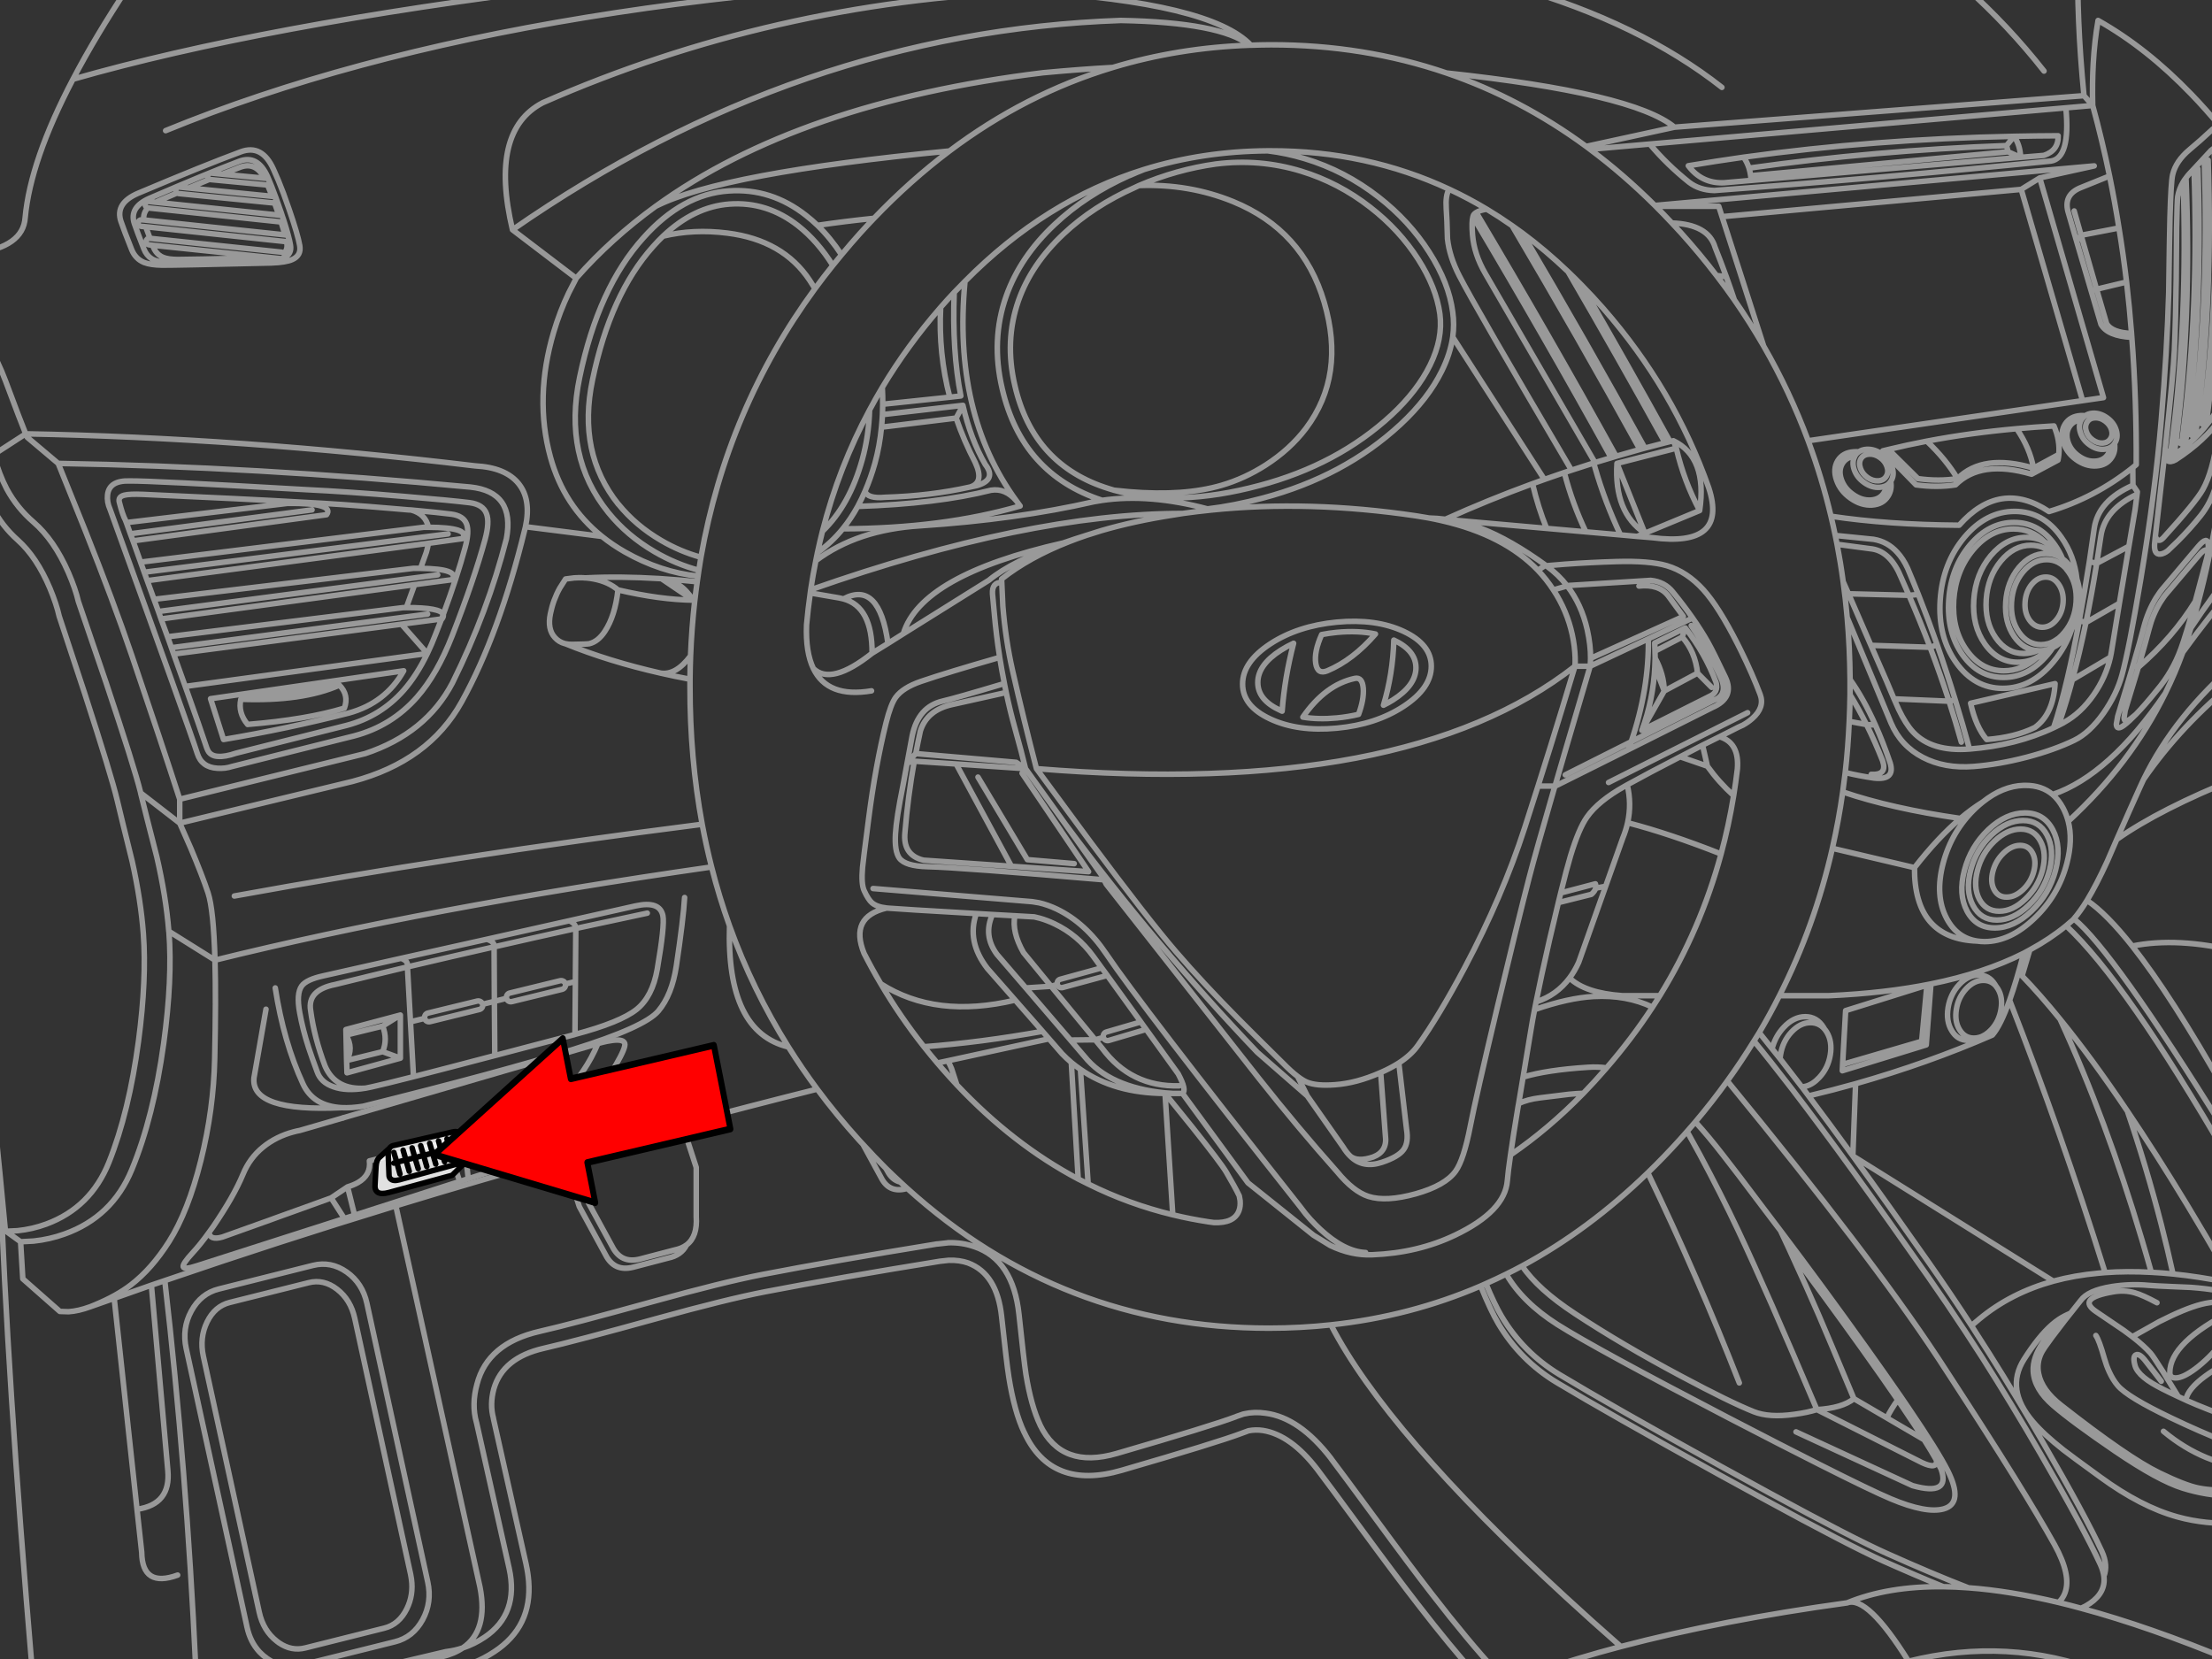 <svg xmlns="http://www.w3.org/2000/svg" xmlns:xlink="http://www.w3.org/1999/xlink" preserveAspectRatio="none" width="400" height="300" viewBox="0 0 400 300"><rect x="0" y="0" width="400" height="300" fill="#333333" stroke="none"/><defs><path fill="#fff" fill-opacity=".851" d="M84.6 209.7q-.363.335-.8.45l-11.6 3.2q-1.146.307-1.65-.25-.201-.241-.2-.6-.139-3.118-.15-3.8-.008-.651.2-1.05l-1.8 1.65q-.524.457-.6 1.55l-.2 3.2q-.233 2.325 2.5 1.6l11.45-3.15 2.85-2.8m-1.85-5.05q-.386-.081-.95.05l-10.75 2.45q-.196.077-.35.2l-.25.2-.05.1q-.208.399-.2 1.05.011.682.15 3.8-.001.359.2.6.504.557 1.65.25l11.6-3.2q.437-.115.8-.45.144-.097.2-.25h.05q.427-.501.05-1.2l-1.55-3.1q-.207-.363-.6-.5m-1.45 3.05l.6 1.95-.6-1.95-1.5.4.6 1.95-.6-1.95-1.6.4.6 2-.6-2-1.6.4.55 2.05-.55-2.05-1.6.45.6 1.95-.6-1.95-1.6.4.6 2.05-.6-2.05-1.65.4.55 2.15-.55-2.15-.55.15.55-.15-.55-1.75.55 1.75 1.65-.4-.5-1.75.5 1.75 1.6-.4-.5-1.8.5 1.8 1.6-.45-.55-1.75.55 1.75 1.6-.4-.5-1.75.5 1.75 1.6-.4-.5-1.8.5 1.8 1.5-.4-.5-1.75.5 1.75 1.6-.4-.55-1.75.55 1.75.5 1.85-.5-1.85-1.6.4z" id="d"/><path fill="#f00" d="M188.15-247.25v46h89.25v22.15l90.2-45.1-90.2-45.1v22.05h-89.25z" id="f"/><path id="a" stroke="#999" stroke-linejoin="round" stroke-linecap="round" d="M401.55 22.975q-2.596-3.15-5.275-5.925-8.06-8.376-16.875-13.35-.639 3.665-.875 7.825-.199 3.593-.1 7.55 1.709 6.246 3.05 12.75.946 4.634 1.7 9.4.786 4.82 1.375 9.775.533 4.591.9 9.3l.05.7q.866 11.187.8 23.025l-.625.525m-124.1-71.35q33.78 3.639 41.225 9.8l74.05-5.7q-.354-3.587-.6-7.075-.453-6.44-.525-12.55m-88.2 29.325l10.8-.95 75.25-6.55 4.85-.425-1.575-1.775m4.625 14.525l-5.075 2.05q-3.47 1.321-2.325 4.775l1.425 4.925.825-1.025-1.25-4.4m-9.675-9.7q-.112-2.273-1.2-3.8l-1.35 1.675.275 1.125 2.25 1h.025l4.2-.35q2.67-.89 2.575-3.55-4.009.015-7.975.1-25.232.51-48.9 3.775.627.884.975 1.975 22.814-3.205 46.575-4.075m-63.45 10.975h11.4l.6 1.875 54.1-4.925 3.35-2.075 9.85-2.175-79.45 7.15m3.075 3.175q6.608.233 7.825 4.425 1.067 2.662 2.025 5.3.762 2.093 1.45 4.175m5.3 8.35l-7.525-23.4m71.775 2.05l-6.85 1.325 2.8 9.75 5.425-1.3m-86.225-24.95q3.098 3.693 7.1 6.9 1.875 1.438 4.575 1.5 30.784-2.296 60.875-5.325 3.563-.541 2.7-9.625m-27.1 68.175l-6-6.15 1.025-.25q3.412-.826 6.925-1.5 7.871-1.498 16.25-2.25 3.333-.308 6.75-.5 1.119 2.659.875 5.15-.047.515-.15 1.025m-39.95 15.225l6.4.85q3.309.535 5.225 5.25.7 1.562 1.375 3.125l1.7-.15q-.955-2.39-1.95-4.75-.798-1.716-1.875-2.875-1.758-1.933-4.275-2.35l-6.925-.7m14.95-10.275l-5.325-5.275m12.125 6.4l.35-1.125q-2.056-3.46-5.55-6.775m-17.325 13.575q10.219 1.539 23.175 1.625 7.415-8.34 16.25-2.475 8.262-2.462 15.15-7.95m-16.825-52.375l11.525 39.725-3.775.55-49.625 7.25m58.475-19.4q-3.504-.154-4.5-1.75l-1.825-6.25-.975.3 1.775 6.05q1.203 2.131 5.575 2.35m-18.125 24.75l.35-1.1q-.648-3.613-3.05-7.125m34.275-.9q-.475.537-1.575-.65m-.35 2.675q-.475.521-1.55-.625m-.275 2.2q-.503.551-1.675-.75m-.325 2.5q-.5.565-1.675-.725m-.025.35v.1q.042 1.573 1.725.525 5.05-3.497 7.85-8.4m-9.575 7.875q-.002 2.514 1.925 1.45 5.245-3.407 8.25-7.625m-15.95 44.775l.95.375q6.311-5.447 10.3-11.925m-21.475-65.175l2.65 9.025m-12.65-18.35l11.1 38.2m28.075 29.425q-4.577 5.793-8.5 11.7-.488 1.584-1 3.075-.222.654-.45 1.3 4.566-6.33 9.95-12.625m-26.85-3.775l1.325.325 5.825-3.1m-8.975 13.45l1.2.35m-2.45 10.35l6.875-4.075m-4.425-6.275l6.05-3.475m-9.4 13.525l.9.3m-3.575 20.75q10.25-3.476 20.375-18.3 1.785-3.617 3.175-7.425m-20.725 30.575q11.292-10.396 17.55-23.15m-69.775 54.675h8.95q10.153-.447 18.45-2.125 9.64-1.945 16.775-5.55.557-.297 1.1-.6 3.631-1.959 6.575-4.375.642-.527 1.25-1.075l.15-.175q1.129-1.305 2.375-3.325 1.71-2.829 3.65-7.05.918-2.112 1.725-3.975 2.689-6.117 4.225-9.5.304-.677.625-1.35 5.625-11.587 17.05-21.375m-17.05 21.375q6.799-9.888 17.05-18.15m-36.7 8.75q-3.609 1.785-8.725 2.175-1.948-2.278-2.9-6.55l15.275-3.55q-.308 5.479-3.65 7.925zm-22.775-23.9q2.038 4.702 3.825 9.4l1.275-.45q-1.622-4.611-3.4-9.1m-12.35 15.375q2.459 3.483 4.575 8.225 1.413 3.146 2.675 6.85.968 3.191-2.925 2.75-2.632-.381-5.2-1m-.45 3.5q8.798 3.001 21.275 4.8 2.041-1.727 4.05-2.975m-24.15-14.575l3.125.575q-1.409-2.85-2.975-5.4m4.575 5.475l-1.6-.075q1.542 3.086 2.9 6.525.923 2.661-2.05 2.475m17.775-4.575q-1.22-4.489-2.575-8.875l-1.125.225q1.191 3.7 2.225 7.4m-20.4-26.825l10.925.275m-6.875 9.05l10.7.35q1.849 4.875 3.425 9.75l-9.95-.425m7.8-9.775q1.727 4.918 3.275 9.975m3.975 43.6q-11.42-.407-11.35-13.275l-14.85-3.5m-4.3 44.775q4.318-1.03 8.5-2.2 13.022-3.695 24.725-8.8 1.479-1.681 3.125-6.3 1.229-3.433 2.55-8.5m-32.8 21.25l15.175-4.675.85-11.025-.725.225-.95 10.15-14.3 4.175-.05 1.15zm15.3-15.475l-14.7 4.6-.55 9.725m44.2-29.65q3.528 2.371 8.175 8.25 8.196-1.663 19.1 1m-37.625-.3l-1.4 4.7q3.29 3.402 6.875 7.825 5.712 7.02 12.175 16.625 5.125 7.603 10.725 16.825 3.493 5.769 7.175 12.175m-17.025-58.85q7.094 8.989 16.8 26.175m-19.6-45.45q7.799-5.504 21.9-11.15m-58.475 16.25q4.217-5.417 8.3-8.9m49.25-75.8q-2.672 25.544-7.575 41.375m-60.625 82.4l-.5 13.05 36.25 22.65q3.872-1.054 8.25-1.45.557-.057 1.125-.1l-.2-.625q-7.572-24.253-17.075-48.625m41.225 53.525q-2.722-1.184-8.5-1.6-2.005-.079-3.525-.15-3.029-.126-4.125-.225-3.271-.301-6.6.225-4.32.691-5.625 2.525-.982 1.225-1.825 2.3l-1.05 1.325q-1.386 1.779-2.325 3.05-1.541 2.072-1.9 2.8-.891 1.806-.5 3.75.576 2.978 4.05 5.7 12.127 9.503 17.75 12.225 4.629 2.252 7.05 2.75 2.854.589 7.175.325m-14.625-33.825q-2.564-1.383-4.025-1.8-1.839-.531-3.875-.175-6.68 1.144-3.15 3.55 1.461 1.003 5.05 3.425.828.588 1.55 1.15l4.85-2.725q1.123-.574 2.15-1.05 4.277-2.01 6.9-2.375 3.753-.515 5.175-.5m-25.675 6.425q.595.821 1.525 4.125.373 1.314.875 2.4.659 1.471 1.55 2.525 1.795 2.11 9.7 5.875 5.138 2.463 10 4.375 1.634.631 2.025 1.1m-32.15-77.6q8.397 18.269 14.8 39.875.87 2.92 1.7 5.9 1.922.096 3.925.3-.983-4.482-2.125-8.95-2.645-10.293-6.125-20.5m19.975 55.95q-6.15-2.221-9.1-3.55l-.325-.15q-.708-.323-1.35-.625-3.243-1.512-4.7-2.4-1.771-1.084-2.55-2.125-.401-.518-.55-1.025-.487-1.71.15-2 .646-.334 1.825 1.225.746.972 1.4 1.8.737.971 1.35 1.75m-5.225-8.05q2.046 1.58 3.25 2.925.435.459 2.275 3.375 1.124 1.8 2.775 4.525m-.95-22.175q4.617.468 9.65 1.475m-21.925-1.725q3.971-.29 8.35-.05m-31.075 8.425q5.671-4.706 13.35-6.825m-58.95-36.2q25.933 31.639 37.925 49.825l.35.525q1.191 1.825 2.325 3.575 13.181 20.241 18.575 29.925 3.086 5.577 1.875 8.75-.371.985-1.15 1.7 2.003.482 4.075 1.05m-54.35-68.275q.846 1.804 1.625 3.475m27.4 39.6q1.775 4.98-5.15 3.025l-21.075-9.725m23.175 1.425l-6.75-3.95-5.95-3.475q-2.122 1.704-6.7 1.975l19.025 9.6q2.769 1.279 2.6-.45m-74.925-35.125q2.826 4.21 9.55 8.625 8.551 5.633 19.25 11.325 8.775 4.688 13.075 6.4 2.791 1.124 7.375.475 2.311-.307 4.05-.85-9.189-21.701-14.2-32.325-3.135-6.649-7-13.85l-2.275-4.125m-7.1 7.475q9.09 18.883 16.55 38m41.425 37.05q-2.329-.176-4.525-.2-10.071-.113-17.4 2.925 3.646-1.389 11.1 10.55 17.929-4.473 34.875 1.925m15.25-49.15q.387-2.034 3.525-4.325 2.565-1.892 5.525-3.075m-.55-8.775q-11.384 5.748-11.375 11.2-.007.97 1.05.975 1.322.003 3.55-1.65 2.41-1.791 4.8-4.725m2.9 19.825q-.215.471-.825 1.325-.675 1.323-4.8-.35-4.1-1.678-7.825-4.775m-35.275 28.3q7.476.549 16.3 2.65m-48.65-63.75q3.288 7.138 5.35 11.925 1.691 3.94 6.3 14.975m9.875 47.475q.563.923 1.15 1.925m30.05-11.5q12.312 3.314 27.075 9.45m-29.775-132.875q10.806 10.09 29.15 41.8m-86.5-178.8q.2.651.3 1.375l46.55-4.325m-47.825.975q-5.033.714-10 1.55 2.438 3.243 6.45 3.075l4.925-.425q-.033-.437-.1-.85m-6.175 18.05q.891.079 1.775.225m-9.375-27.05l-15.975 3.475m-2.65 58.55q1.998-.663 4.025-1.3l.225-.075q1.455-.445 2.925-.875m-84.475-52.125q-1.32.514-2.625 1.1v-.025q-7.915 3.544-13.525 8.85-6.261 5.862-8.775 12.975-2.797 7.922-.725 16.725 3.581 15.48 18.1 20.2 8.564-1.243 19.025 1.55 4.781-.56 9.975-1.95 14.747-3.904 24.925-13.325 5.028-4.672 7.475-9.675 1.54-3.118 1.975-6.125.317-2.282 0-4.5-.687-5.283-4.25-10.85-3.604-5.651-9.2-10-6.069-4.719-13.275-6.9-3.328-1.013-6.725-1.425m-54.75 23.6q-2.257 23.864 9.3 39.7.331.468.675.925-14.035 4.065-32.075 4.125-2.031 2.496-4.575 4.3m-.3 1.475q7.495-5.632 18.95-6.325 17.39-1.146 31.35-4.35.742-.14 1.5-.25m57.125-43.6q3.263 5.084 3.925 9.9.583 4.476-1.775 9.25-2.282 4.649-6.95 9-9.773 9.029-23.925 12.775-14.933 3.996-26.275.85-.452-.132-.9-.275-13.687-4.223-17.025-18.625-1.91-8.106.65-15.4 2.342-6.602 8.15-12.05 5.356-5.034 12.9-8.4l.75-.35q6.771-2.904 13.925-3.9h.025q7.855-.98 15.35 1.3 6.785 2.067 12.5 6.525 5.273 4.089 8.675 9.4zm52.55 41.35q3.532 10.808-10.225 9l-2.725-.225-3.025-.275-6.25-.55-7.1-.625-17.775-1.575m49.05 39.25q3.609 1.069 3.225 5.825m-157.925 33.35q-2.692-6.629 4.1-8.2m19.125-56.8q-.127-2.078 1.675-2.1l-.025-.6q4.998-3.932 12.125-6.725 1.563-.616 3.225-1.175-2.199.682-4.175 1.375-9.28 3.282-13.475 6.75l-15.475 9.675-2.775 1.75-2.875 1.775q-7.434 5.901-10.625 2.75 2.577 5.393 10.525 4.05m100.825-31.25q1.213.23 2.375.5 11.182 2.579 17.3 8.95m-20.1-9.525q-.969-.176-1.975-.325-19.271-2.865-36.975-1.05-2.605.263-5.175.625-.853.133-1.7.275-7.086 1.097-13 2.825-1.385.415-2.7.85m90.3-.625q-2.423-5.062-3.9-10.725-1.809.611-3.6 1.25-1.077.382-2.15.775 1.027 4.336 2.55 8.075m-.4-8.85l-16.575-25.75m-1.325 32.95q7.679-3.471 15.75-6.425m18.925 9.525l1.4-.575q-5.598-3.781-5.05-12.625l10.725-2.75-.525-1.35-.6.15-.9.225q-1.835.464-3.65.95l-.9.25q-2.165.597-4.3 1.225l-.9.275m-3.15.95l.25.9q1.741 6.048 4.575 12.1m-.625-12.925l5.05 12.625 9.9-4.1q-2.851-5.342-4.225-11.275m-.525-1.35q6.181 3.014 4.75 12.625m-24.475-6.875l1.3-.425m-57.975-76.85q-7.208-7.673-40.025-9.7-46.498 1.869-88.025 20.1-9.72 5.051-5.475 22.975 51.562-35.816 110-37.85 18.082.342 23.275 4.475m-24.725 4.025q-5.671.306-12.575.95-44.18 5.381-70.075 24.15 11.897-6.021 53.125-10m-1.6 28.275q-.417 8.338 1.65 16.25l2-.225q-1.593-8.087-1.2-18.725m-13 17.175q.086 1.549.075 3.05l12.125-1.275m-12.125 1.275q-.007.948-.05 1.875l14.55-1.675v.025q1.414 6.127 4.05 10.675 2.095 2.73-1.5 3.8-.634.141-1.275.275-7.194 1.608-15.3 1.85-3.249.297-3.675-1.1-.613 1.439-1.325 2.75 14.412-.471 24.1-2.925 2.597-.422 4.6 1.925m-9.675-17.25l-1.225 2.275q1.389 4.069 3.45 8.025 1.706 3.679-.95 4.45m42.95 3.95l.7.2m14.875 24.1q-1.616 6.184-2.075 12.275m7.15-13.85q-1.395 3.107-1.075 5.2.321 2.084 2.1 1.35 4.646-1.955 8.7-6.65m-13.125 15.025q4.059-5.855 9.4-7 1.364-.28 1.525 1.825.137 1.997-.85 4.675m-64.525-23.875l.2 4.35q.491 6.046 1.75 11.6 2.024 8.914 4.325 17.75 66.831 5.442 97.375-18.525.135-1.416-.125-3.6-.554-4.384-2.625-8.275-.532-.996-1.15-1.925-1.232-1.902-2.8-3.55m-114.05 34.8l1.55-1.65q.383-2.043.825-4.075 1.192-3.798 5.775-4.8l9.75-2.175m2.875 14.6l12.025 17.8-13.95-.975-15.9-1.1q-3.792-.909-3.35-5.075.541-6.465 1.675-12.825l-1.275.275m18.85 18.725l-10-18.5-7.575-.5m.275-1.375l18.15 1.575 1.7 1.15 7.25 10.1m-7.25-10.1l-12.55-.85m19.8 10.95q16.285 21.918 34.65 41.175l9.05 7.9-1.75-3.525q-1.178-.89-2.675-2.425-4.591-4.517-8-7.95-6.412-6.472-11.325-12.175-4.959-5.753-15.575-20l-9.65-13.1m-3.9 26.6q-.584 2.889 1.55 6.65l5 6.1m1.125-.325q-.087-.315.075-.6.162-.274.475-.35l7.475-2.05m-19.75-9.65q-1.723 3.765.8 7.2l5.225 6.075 4.575-.3 7.975 9.675m1.475-.425q-.087-.313.075-.6.148-.285.45-.375l6.25-1.825m-6.1-8.45q-.122.083-.275.125l-7.75 2.1q-.315.087-.6-.075-.287-.162-.375-.475m-14.35-37.5l8.925 14.925 8.475.725m-24.75 36.05l1.875-.4 18.325-3.975-1.175-1.35q-11.086 1.991-21.375 2.775h-.075m22.625-1.425l2.35 2.7q.805.834 1.675 1.575.799.664 1.65 1.25 6.196 4.315 15.3 4.35l1.4 21.95m-12.55-32.075q.09.315.375.475.287.162.6.075l6.5-1.925q.138-.032.25-.1m-9.2 1.9l1.25 1.525q5.228 7.047 13.95 6.8m-15.2-8.325l-4.475.05 2.525 2.95q4.517 5.601 14.575 6.6.688.058 1.4.1m-26.575-19.075l8.075 9.425m-17.025-22.875q-1.778 5.031 2 9.925l5.025 5.725 4.95 5.65m46.125 8.15q.921.705 1.65 1.025 1.745.74 5.125.475 3.846-.277 8.125-2.15l.125-.05q1.841-.807 3.275-1.725 2.234-1.449 3.45-3.175 3.772-5.261 8.45-14.05 6.856-12.921 10.875-25.35 1.246-3.863 2.4-7.5 2.426-7.653 4.45-14.3l2.225-7.375h2.75m18.525-8.725l-8 3.775q.135 9.076-3.1 18.6l14.9-7.5q2.421-.831 1.525-3.55-2.121-4.909-5.575-9.95m-6.6 3.15l5.525-2.725q3.578 4.566 5.575 9.85.47 1.813-1.2 2.525l-12.225 6.15q2.067-5.538 2.35-11.55.037-.759.05-1.525-.006-.622-.025-1.25-.014-.733-.05-1.475zm5.525-2.725l-.55 1.65q2.343 2.625 2.775 6.525l2.55 2.575m-21.9-5.25l16.775-7.575-2.725-3.725q-1.681-2.171-5.3-1.775m-8.825 14.5l10.525-4.95m8.9 6.2l-6.025 3.225-4.05 7.125m-1.925 2.05q-.243.713-.5 1.425m19.025 8.325q-2.69-2.442-4.75-5.325l-4.925-1.7m4.05-2.1l.875 3.8m-17.875 2.95l25.15-12.625m-16.775-8.35l1.7 4.425q-.047-2.975-1.65-5.95m-.025-1.25l4.925-2.55m-54.025 12.325q1.696-5.627 1.875-11.775m-2.375 78.2v.05l.85 11.35q.4 2.866-2.225 3.875-2.787.938-4.125-.15 2.275 2.263 5.75 1.1 2.955-.983 3.9-2.3.923-1.286.525-3.675l-1.4-11.975m28.85-29l5.975-1.5q.643-.563.775-1.125.093-.388-.05-.775l-6.275 1.65m6.325-.875l1.8-.325 3.1-8.725q.568-1.387.875-2.775.757-3.424-.075-6.85m-3.9 18.35l-4.875 13.75q-.709 1.571-1.65 2.825 2.814 2.721 9.525 3.2h6.8m-25.525 19.5q1.614-.752 3.85-1.025 1.622-.197 5.275-.65 1.358-.131 2.575-.175m4.2-4.6q-1.682-.214-3.375-.1-7.462.475-11.725 1.775m2.075-12.2q6.099-2.118 10.675-2.375 5.92-.327 10.65 1.925m7.75 20.75q2.319 2.535 5.025 6.025 2.367 3.007 7.1 9.325 1.638 2.151 3.275 4.325m-27.65-73.775q7.604 1.979 16.9 5.65m-28.175-14.3l11.925-6m-17.2 47.05q3.73-1.201 6.05-4.325m-120.475-62.25q3.166-10.584 28.95-16.425m-34.25-58.7q-5.291.547-10.225 1.275 2.371 2.293 4.35 5.325m-25.425 54.7q-3.752-1.034-7.2-3.05-4.58-2.671-7.725-6.55v.025q-7.458-9.321-4.675-22.525 3.214-15.464 10.95-24.1.889-1.002 1.8-1.875 5.606-5.318 12.025-5.8 6.791-.476 12.4 3.925 3.553 2.802 6.275 7.175m-2.775-7.25q-.989-.954-2.05-1.775-6.329-4.99-14-4.45-8.346.555-15.425 8.475-8.15 9.019-11.525 25.2-3.011 14.355 5.175 24.475 3.407 4.207 8.375 7.1 3.823 2.232 8 3.35m-7.8-65.825q-8.058 5.84-14.35 12.975l-.025.05m-30.35 41.875l.5.025q2.618.698 3.125 3.125m6.15 2.05l-6.15.85q-.133.751-.375 1.6m-2.125 5.875l6.775-.9m-9.15 8.05l4.675 5.3-43.775 5.95m52.45-39.875q-42.618-5.096-81.3-5.8.2.493.275.625l5.6 4.725q35.408.592 74.525 4.275 8.132.859 6.525 9.35-3.345 13.134-9.75 26.05-4.779 9.153-15.8 12.8l-33.525 8.25v4.325l31.275-7.55q13.753-3.64 19.7-14.375 6.836-12.345 11.425-31.175l.125-.5q1.059-4.948-1.25-7.8-2.355-2.911-7.825-3.2zm9.075 11l13.825 1.75m48.4-22.875q-.154 4.767-1.325 8.975-2.296 8.259-7.2 12.975m3.675-.45q1.49-1.839 2.7-4.05m1.325-2.75q1.031-2.371 1.8-5.1.849-3.096 1.175-6.475.117-1.122.175-2.275m-55.375-24.65l-11.525-8.775m-44.2-8.25q.195-.157.225-.4.015-.239-.15-.425-.157-.195-.4-.225l-.325-.025-7.625-.725-2-.2q-.24-.015-.425.15-.195.144-.225.375-.015.252.15.45.087.102.2.15l.175.05 9.975.95q.165.019.3-.05l.125-.075zm.725 2.2l-15.075-1.5-1.7-.175q-.24-.015-.425.15-.195.144-.225.375-.015.252.15.45l.1.1q.118.091.275.1l16.925 1.675q.21.017.375-.1l.05-.025q.195-.156.225-.4.016-.225-.125-.4l-.025-.025q-.144-.195-.375-.225h-.15zm2.025 11.15l-.375.125h-.05l-2.1-.225m-21.1-2.2l-.65-.075q-.245-.03-.4-.225-.153-.187-.125-.425.018-.244.2-.4.199-.152.45-.125h.05m-.775-2.1l-.85-.075q-.245-.03-.4-.225-.153-.187-.125-.425.03-.244.225-.4.187-.153.425-.125l.375.025m.725-2.175q-.197-.036-.325-.2-.165-.199-.15-.45.03-.244.225-.4.187-.152.425-.125l1.275.15m22.25 2.325l.4.05.2.05m-24.3-1.4h.075l23.9 2.525h.125q.164-.011.3-.125.114-.088.175-.2m-24.95 1.2l25.2 2.675q.131.017.25-.025l.175-.1q.195-.156.225-.4.028-.238-.125-.425-.155-.195-.4-.225l-.15-.025-25.525-2.7m25.225 6.875q.195-.156.225-.4.028-.251-.125-.45h-.025q-.145-.178-.375-.2l-23.8-2.5m75.6-45.425q-55.332 6.846-89.525 16.65-7.698 14.675-8.65 25.05-.37 5.271-8.975 6.425m14.95 38l4.825 11.975q5.203 13.087 8.475 22.725 5.244 15.417 8.675 26.025m-37.175-86.65q1.212 1.927 2.225 3.725 2.197 3.925 3.425 7.225 2.856 7.659 3.675 9.625l-5.825 3.775m25.225 15.575l35-4.725m-8.625-54.175l-22.25-2.325m-.575 7.775l21.1 2.2m-5.15 79.9l17.825-2.55q1.76 1.777.9 4.15-6.834 2.077-17.5 2.95-1.763-2.122-1.225-4.55 11.099.418 17.825-2.55m11.625-2.6l-34.925 5.05 2.35 7.375q11.391-1.915 22.625-4.775 6.679-1.82 9.95-7.65zm-40.5 27.55l1.975 4.475q2.146 5.11 3.15 8.15.988 2.992 1.25 12.15 38.236-9.45 89.8-16.85m-89.8 16.85q.191 7.068-.05 17.8-.196 9.203-2.5 18.425-2.306 9.232-5.775 14.7-3.12 4.902-6.85 7.775-2.608 2.012-6.575 3.65l-.8.325q2.155-.766 4.325-1.525 3.344-1.193 6.725-2.375l2.425-.825q20.296-6.96 41.775-13.525 14.855-4.532 30.275-8.875l1.475-.425q9.799-2.753 19.825-5.425 12.143-3.243 24.625-6.375m-117.25-28.55l8.35 5.225m15.7 4.65q-1.025 1.383-.375 4.875.563 3.088 1.6 6.275.578 1.764 1.55 4.375.667 1.944 2.95 2.725 2.307.828 5.8.25-5.419.395-7.325-4-1.96-5.178-2.6-10.025-.634-3.729 4.45-4.725 6.475-1.601 13.05-3.175.221-1.093-1.15-1.55l-14 3.15q-3.089.666-3.95 1.825zm-4.8.375q1.517 9.801 5.025 17.375 1.852 3.985 6.975 4.275 1.748.087 3.875-.25m-17.55-17.55l-2.175 12.425q-.589 6.179 15.85 5.375m15.025-16.125q.074.31.35.475.281.174.6.1l8.925-2.2q.323-.074.5-.35.174-.282.1-.6-.09-.308-.375-.475-.282-.174-.6-.1l-8.925 2.175q-.311.074-.475.35-.172.283-.1.6v.025zm10.475-2.575l2.125-.525-.05-9.85q-7.908 1.791-15.675 3.625l.55 9.925 2.575-.625m-14.225 3.025q1.415 2.376.1 4.6l6.525-1.6q.925-2.251 0-4.625l-6.625 1.625-.025-1 9.85-2.625v7.8l-9.65 2.65-.075-2.225-.1-4.6zm3.525 9.6q.537-.098 1.1-.225 1.996-.431 7.575-1.85l-.55-9.925m-5.025 5.4l3.2 1.175m-3.2-5.8l3.2-2m-39.9-34.7l-7.075-5.475m49.55-37.65l-45.85 6.2m117.4-4.7l5.225.9q.4.07.775.175 6.463-3.393 8.05 8.05m-14.725-3.35q-.187 4.938 1.225 7.875m5.45-12.575q5.224 1.423 5.175 9.825m-32.05-9.6h-.3l.275.175m-.85 14.125q-2.71-.506-5.3-1.1-9.379-2.123-17.25-5.325l-.125-.025q-1.037-.286-1.75-1.075-1.398-1.5-.825-4.3.515-2.532 1.7-4.65l1.05-1.65 1.575-.2q.835-.054 1.625-.025l.25.025h.225q6.13-.314 13.3.125l.375.025q3.126.203 6.45.55m-20.125-.7q.745.063 1.45.2 2.648.514 4.35 1.975 7.586 1.774 13.6 1.85l-5.725-3.875q3.435.319 5.725 3.875m-13.6-1.85q-.517 4.696-2.375 7.5-1.203 1.832-2.8 2.225-.407.092-3.1.125-.676.015-1.25-.125m14.825 48.725q-6.508 1.374-12.925 2.775l-.075 9.6-.075 9.55q8.208-2.176 11.15-4.525 2.858-2.295 3.725-7.25 1.37-7.932 1.025-9.675-.546-2.76-4.975-1.775l-11.95 2.675q1.159.51 1.175 1.4-7.448 1.645-14.775 3.325.135-.941-1.325-1.375l-15.5 3.45m19.075 7.225q.074.323.35.5.281.174.6.1l9.1-2.225q.323-.087.5-.375.174-.282.1-.6-.074-.311-.35-.475-.294-.174-.625-.1l-9.1 2.225q-.31.074-.475.35-.174.281-.1.6l-2.2.55.075 9.8q6.331-1.65 14.375-3.775l.125-.05m-1.725-9.125l1.8-.425m-1.1-11l-14.925 3.35m54.55 19.475q-11.241-2.681-10.65-21.9m-7.05-48.825q-2.638 3.539-5.4 3.125m-89.525-98.1q32.742-13.419 76.025-20.475 21.578-3.528 45.775-5.475m-76.975 197.025q5.566-1.42 14.7-3.825m37.5-41.825q-45.074 5.77-84.6 12.975m35.1-63.775l-50.85 6.75m244.025 197.325q-2.541-2.745-5.475-6.275-2.938-3.528-6.275-7.85-3.987-5.149-10.175-13.6-6.341-8.63-8-10.8v-.025q-5.716-7.428-11.875-8.225-2.03-.299-3.875.125l-.2.05-1.225.425-.025.025q-4.367 1.658-21.55 6.65-9.995 2.92-13.9-5.15v-.025q-1.617-3.397-2.55-9.125-.38-2.508-1.25-10.75-1.048-9.976-8.1-12.35h-.025q-2.193-.774-4.7-.7l-.125.025-1.8.2h-.1q-18.709 3.039-31.575 5.525-7.105 1.374-20 4.95-14.623 4.047-20.25 5.325-9.452 2.164-11.35 9.575-.999 3.646-.1 6.875l.025.075 5.9 26.35q1.8 8.222-4.425 12.425-1.918 1.275-3.975 1.95-1.562 1.068-3.825 1.6l-10.575 2.725m9.75 0l2.25-.55q4.296-.549 8.125-3.1 6.852-4.5 6.2-12.75-.112-1.429-.45-2.975v-.025l-5.925-26.4v-.075q-.687-2.488.075-5.3 1.619-5.628 9-7.325 5.671-1.293 20.4-5.375 12.735-3.524 19.75-4.875 12.837-2.474 31.5-5.5l1.6-.175q1.907-.075 3.575.5h-.025q5.213 1.987 6.025 9.7.897 8.358 1.3 10.9 1 6.291 2.775 10.025v-.025q4.892 10.576 17.65 6.875 17.328-5.034 21.775-6.725l1.15-.425q1.254-.251 2.625-.05 5.033.816 9.8 7.025 1.657 2.172 7.975 10.775 6.219 8.485 10.225 13.65 2.975 3.856 5.65 7.1 2.284 2.772 4.35 5.1m-268.975-115.625q1.707 17.03 2.6 25.975l.95 9.9m15.35 13.725q-2.161.792-3.925.9l-1.575-.05-6.7-5.9-.4-6.7m23.65 7.85l2.975 33.5q.572 6.142-5.575 7.025l.85 7.775q.086 6.465 6.5 4.125m-11.475-50.05l4.125 38.15m58.9 25.075q-1.405.467-2.875.65l-.175.025-15.475 3.65m-35.35-70.75q3.964 34.492 5.575 69.625m-35.35-88.525q1.206 35.336 5.825 89.65m65.725-84.275l15.225 68.975q1.524 7.84-3.125 10.975m160.5-88.925q-.691-.662-1.275-1.625l-6.5-9.275m41.5 104.15q7.13-2.449 15.2-4.575-5.258-4.611-10.025-9-32.407-29.807-42.4-49.175m-45.3-46.2l1.4 20.725m-3.05-21.975l1.25 21.075m-35.7-35.3q9.955 6.366 24.3 2.95m-36.975-74.2q39.233-13.805 67.275-13.8m-40.975-17.25l-13.5 1.65m157.275-44.625l48.7-4.175m-72.275 269.3q18.099-4.761 40.925-7.9m-310.875-292.175q-5.907 8.92-9.95 16.65m260.9-16.65q22.44 6.471 37.275 18.125m44-18.125q7.758 6.922 14.25 15.175m31.925 10.125q.446.199.725.925m-16.6 60.65l.025 3.2.8 1.175-.05.45-.35 2.725q-.219 1.237-1.125 6.675-.675 4.019-1.725 10.325l-1.475 9-.15.75q-.811 3.584-3 6.75-2.303 3.326-5.325 5l-.2.125q-.859.457-1.75.875-6.75 3.189-15.2 3.85-6.867.529-10.225-3.1-1.337-1.454-2.575-4.05-.179-.357-.85-1.925-.516-1.213-1.325-3.15l-2.85-6.525-4.05-9.325-.975-2.2q.442 3.204.725 6.475l7.925 19.075q1.771 4.157 5.75 6.225 3.962 2.067 9.225 1.65 4.502-.355 9.575-1.675 5.007-1.318 8.575-3.05 2.778-1.337 5.3-4.9 2.414-3.472 3.35-6.925 1.264-4.612 3.375-17.225 2.621-15.771 3.725-28.9 1.049-12.437 1.35-23.1.132-9.968.225-13.55.178-6.309.475-7.65.572-2.485 3.075-4.575 1.841-1.525 4.175-3.7.851-.621 1.425-.375m-102.3 14.175l.15.15q1.474 1.475 2.925 3.025m11.3 13.9q2.842 4.087 5.3 8.35m84.125 8.625l-1.575 12.6q-.73 3.827-.85 4.225-.847 2.921-2.7 5.25-1.806 2.26-4.025 4.5l-1.875 1.8q-.695.549-1.35.625-1.301.142-1.025-2.2l.1-.975q1.021-8.814 1.75-15.425l.025-.35q1.501-13.908 1.675-17.95.241-5.692.325-12.725.038-6.883.075-9.35.09-4.956.2-5.675.237-1.388 1-2.65.223-.373.5-.725.293-.412.65-.8l.8-.85q1.221-1.301 3.075-3.325.304-.268.575-.45 1.44-.951 1.875.7m-61.575 61.625q.38-.601.45-1.3-.537.305-1.275.35-1.414.095-2.75-.85-1.341-.933-1.825-2.35-.471-1.376.125-2.425-1.521.145-2.25 1.3-.76 1.25-.2 2.9.566 1.643 2.125 2.725 1.554 1.102 3.2 1 1.645-.104 2.4-1.35zm-5.275-6.575l.025-.1q.273-.427.675-.7-.437-.033-.875 0-1.997.119-2.925 1.6-.911 1.508-.225 3.5.675 1.989 2.55 3.3 1.883 1.34 3.875 1.225 2-.134 2.925-1.65.716-1.159.45-2.625-.298.46-.75.725m-5.025-6.075q.573-.398 1.425-.45 1.429-.076 2.775.875 1.343.94 1.825 2.35.472 1.43-.2 2.5l-.05.075m-3.9-4.925q1.004-.061 1.95.6.94.659 1.275 1.65.339 1.001-.125 1.75-.455.759-1.45.825-1.003.065-1.95-.6-.939-.667-1.275-1.675-.351-.996.1-1.75.469-.742 1.475-.8zm34.15 1.075l-4.775 2.55q-9.152-2.681-13.75 1.925-3.399.529-7.15 0m-14.275 10.75q-.157-.8-.325-1.6-.364-1.751-.775-3.475-1.661-7.009-4.125-13.65-3.305-8.892-8.05-17.125m35.05 23.975q-3.399.529-7.15 0m25.925 10.6q-3.285-4.673-8.425-4.675-5.146.002-9.1 4.675-3.926 4.701-4.375 11.325-.443 6.627 2.85 11.3 3.327 4.701 8.475 4.7 5.149.001 9.075-4.7 2.281-2.699 3.4-6.05-.43.723-.975 1.375-1.129 1.367-2.45 2-.45.67-.975 1.3-3.439 4.111-7.95 4.1-4.511.011-7.425-4.1-2.876-4.106-2.475-9.925.388-5.806 3.825-9.925 3.465-4.085 7.975-4.075 4.513-.01 7.4 4.075.824 1.18 1.375 2.5.854.607 1.55 1.6.672.973 1.05 2.1-.466-4.283-2.825-7.6zm8.9-17.825q-.455.728-1.4.8-.949.058-1.825-.575-.877-.626-1.175-1.575-.288-.952.175-1.675.456-.699 1.4-.75.95-.054 1.825.575.879.631 1.175 1.575.289.932-.175 1.625zm1.025-1.55q.411 1.345-.25 2.35l-.05.1q.21 1.383-.5 2.475-.911 1.429-2.8 1.55-1.898.113-3.65-1.15-1.727-1.242-2.3-3.125-.585-1.879.325-3.3.914-1.407 2.8-1.525.414-.019.825.025.548-.389 1.35-.45 1.354-.073 2.6.825 1.239.89 1.65 2.225zm-.3 2.45q-.293.429-.725.675-.08.659-.45 1.225-.758 1.178-2.325 1.275-1.56.095-3-.95-1.44-1.022-1.925-2.575-.481-1.552.275-2.725.714-1.102 2.15-1.25l.05-.075q.267-.398.65-.65m4.575 5.725q-.522.298-1.225.35-1.34.079-2.575-.825-1.237-.883-1.65-2.225-.413-1.305.175-2.3m-22.4 10.65q4.598-4.594 13.75-1.9l4.575-2.475m-2.575 15.825q-2.345-2.358-5.625-2.35-4.115.003-7.275 3.75-3.156 3.766-3.525 9.075-.348 5.308 2.3 9.05 2.657 3.772 6.775 3.775 3.268-.007 5.925-2.375-1.594.823-3.4.825-3.63.008-5.975-3.3-2.318-3.299-2-7.975.312-4.678 3.075-8 2.792-3.297 6.425-3.3 1.812 0 3.3.825 1.487.825 2.65 2.475l.175.275q.22.137.425.3m23.425-22.9q.196-1.43.375-2.875 2.681-21.57 1.825-46.325m-1.575 49.7q.181-1.33.35-2.675m-1.9 2.05q-.134 1.105-.275 2.2m-1.675-.75q-.158 1.257-.325 2.5m-.625-.5q.183-1.345.35-2.7 2.675-21.375 1.875-45.875m-5.05 64.125l.25.475q.494.523 1.225-.275 5.797-6.368 7.1-8.675 1.83-3.259 2.675-9.475m-14.325 41.6q1.341-4.569 1.95-6.95.658-2.567 2-4.775.684-1.102 1.225-1.7l5.775-6.825q1.473-1.733 1.625-.35.125-.846.075-1.5-.102-1.77-1.8.225l-6.3 7.475q-.596.649-1.35 1.85-1.475 2.428-2.2 5.25-.625 2.431-1.95 6.925m11.25-11.55l.35-1.3 1.775-6.7q.087-.35.15-.675m-4.675-20.35q.155-1.195.3-2.4 2.75-21.767 1.875-46.8m-25.4 101.075q1.255-3.668 2.5-8.975 1.079-4.586 2.15-10.4.913-4.901 1.825-10.675.437-2.892.875-6 .731-5.043 7-7.8m-6.55 14.125q.388-2.398.75-4.9.706-4.863 6.55-7.6m9.025-11.35q2.853-22.068 1.975-47.5m1.5 46.1q3.195-22.986 2.275-49.675m-2.9 49.2q3.113-22.788 2.075-49.4m-6.875 52.725q2.815-21.928 1.775-47.3m2.075 43.8q2.789-21.866 1.925-47.025m-12.625 91.725q-.996 3.321-2.375 7.8l-.2 1.3q.008 1.105 1.275.125.409-.31.875-.725 1.652-1.698 3.8-4.375 2.793-3.284 4.325-7.475.886-2.387 2.6-8.575m-21.4-4q.633 1.856.475 4.125-.172 2.728-1.4 4.85m-2-11.75q.45.303.85.725l.125.15.025.05q.218.258.425.55 1.564 2.25 1.35 5.425-.211 3.182-2.075 5.425-.515.635-1.075 1.1l-.375.25q-.647.458-1.35.7l-.2.05q-.614.171-1.275.175-2.431-.008-4-2.275-1.544-2.243-1.325-5.425.206-3.175 2.05-5.425 1.871-2.247 4.3-2.25 1.118.001 2.05.475.257.133.5.3zm-6.7 16.2q1.317-.002 2.5-.525-2.544-.14-4.225-2.55-1.77-2.576-1.525-6.225.239-3.641 2.35-6.225 2.143-2.558 4.925-2.55.694-.004 1.325.15-1.705-1.643-4.05-1.65-3.081.009-5.45 2.875-2.355 2.874-2.625 6.925-.272 4.048 1.7 6.9 1.989 2.875 5.075 2.875zm5.35-17.925l.15.05q.578.156 1.1.45m-5.15 4.925q1.11-1.324 2.55-1.325 1.421.001 2.325 1.325.924 1.34.8 3.225-.125 1.877-1.225 3.2-1.093 1.328-2.525 1.325-1.429.003-2.35-1.325-.907-1.323-.775-3.2.117-1.885 1.2-3.225zm3.825 11.425q-.425.215-.875.35-.978.925-2.05 1.475m2.05-1.475q-.381.114-.775.175-.394.05-.8.05l-.325-.025m8.75-5.075q-1.146 5.544-2.45 10.35-1.048 3.906-2.2 7.325m4.65-17.675q1.042-5.047 1.95-10.7m6.575 18.425q-1.129 3.852-2.775 9.225l-.25 1.425q.023 1.231 1.425.175.932-.72 2.125-1.95m-27.7 15.85q3.617-2.889 7.4-3h.325q2.941-.007 4.9 1.65 1.108.956 1.9 2.45.602 1.139.925 2.4m-39.975-36.875q.482 5.515.525 11.225m-.875 16.825q-.203 1.761-.45 3.5m25.325 1.825q-.641.506-1.275 1.1-4.359 4.15-5.9 10-1.532 5.851.65 9.975 1.888 3.54 5.525 4.075.636.094 1.325.1 4.624-.012 8.975-4.175 4.372-4.124 5.9-9.975 1.116-4.248.25-7.6m-39.45-22.9q-.035 2.431-.15 4.825-.209 4.697-.725 9.25m.875-16.825v1.25q.004.751 0 1.5m25 24.4q3.222-3.031 6.625-3.025 3.41-.006 5.025 3.025 1.628 3.062.5 7.375-1.128 4.311-4.35 7.35-3.212 3.053-6.625 3.05-3.401.003-5.025-3.05-1.605-3.039-.475-7.35 1.125-4.313 4.325-7.375zm1.125 2.075q2.298-2.17 4.725-2.175 2.428.005 3.575 2.175 1.17 2.179.375 5.25-.816 3.078-3.125 5.25-2.279 2.177-4.7 2.175-2.433.002-3.6-2.175-1.138-2.172-.325-5.25.798-3.071 3.075-5.25zm1.65 2.15q1.447-1.37 2.975-1.375 1.529.005 2.25 1.375.732 1.381.225 3.325-.504 1.936-1.95 3.3-1.442 1.362-2.975 1.35-1.524.012-2.25-1.35-.727-1.364-.225-3.3.508-1.944 1.95-3.325zm-2.225-3.25q2.784-2.626 5.725-2.625 2.939-.001 4.325 2.625 1.417 2.646.45 6.375-.981 3.725-3.775 6.35-2.776 2.647-5.725 2.65-2.931-.003-4.325-2.65-1.396-2.625-.425-6.35.977-3.729 3.75-6.375zm-28.75 2.4q-3.19 14.059-9.575 26.65-1.71 3.39-3.65 6.675 1.111 1.377 2.325 2.925.557-2.228 2.1-3.875 1.797-1.919 3.9-1.925 2.112.006 3.3 1.925l.175.3q.212.248.4.55 1.042 1.711.65 4.125-.398 2.41-2 4.1-1.142 1.231-2.425 1.575-.297.162-.6.275l1.1 1.475m-.5-1.75q-.358.095-.725.125l.125.15m-5.5-7.05q.698.858 1.425 1.775.036-.329.1-.675.384-2.414 1.975-4.125 1.59-1.697 3.45-1.7 1.538.002 2.525 1.15m25.95 2.05q1.041-.003 2-.525-.453.122-.925.125-1.669.006-2.6-1.525-.933-1.527-.575-3.7.346-2.166 1.775-3.7 1.429-1.523 3.1-1.525 1.386-.002 2.275 1.025l-.175-.275q-1.06-1.71-2.95-1.7-1.887-.01-3.5 1.7-1.625 1.743-2.025 4.2-.392 2.453.675 4.175 1.046 1.731 2.925 1.725zm5.05-9.825q.186.226.35.5.931 1.534.575 3.7-.347 2.173-1.775 3.7-1.037 1.098-2.2 1.4m-24.65-44.4q-.733 5.195-1.875 10.2m.85-54.975q.64 3.336 1.1 6.75m40.075 133.625q-.687.312-1.175.675-.524.398-1.15 1.125-.732.844-1.6 2.125-1.912 2.802-1.775 5.25.182 3.235 3.625 6.2 3.435 2.965 11.225 8.275 7.793 5.292 12.175 6.65 4.379 1.376 8.65 1.4.639.005 1.325-.025m-30.25-33q-1.174.482-2.075 1.075-.642.425-1.3 1-2.415 2.111-5.05 6.275-3.405 5.401 1.625 11.275 1.945 2.284 5.525 5.1 1.305 1.021 6.65 4.9 7.369 5.384 13.95 7.2 5.094 1.41 10.925 1.125m-86.55-88.7q-.468.764-.95 1.525 1.415 1.718 3 3.725 1.845 2.323 3.925 5.025 9.729 12.707 24.55 33.85 3.356 4.787 6.7 9.875 1.575 2.392 3.15 4.85 5.291 8.332 10.55 17.425 7.711 13.298 10.75 19.875.516 1.135.65 2.15.785-1.955-.375-4.5-3.039-6.577-10.75-19.875-4.799-8.275-9.625-15.925-1.599-2.532-3.2-5-3.78-5.803-7.575-11.225-7.607-10.851-13.875-19.475-4.316-5.955-8-10.85m29.45 41.55q.707-.603 1.45-1.225m18.375 52.325q.855-.37 1.625-.9 2.864-1.963 2.5-4.9m-105.2-56.1q-1.426.766-2.875 1.475 2.96 5.11 9.275 9.125 6.832 4.328 30.95 16.875 9.635 5.005 16.325 8.375 9.462 4.775 13.025 6.275 6.411 2.684 9.55 1.8 3.641-1.048.7-6.925-1.775-3.523-7.075-11.325-.693-1.027-1.45-2.125-2.722-3.946-6.225-8.85-7.737-10.83-15.475-21.075m1.625 3.475q6.525 8.7 13.05 17.825 3.723 5.21 6.525 9.3.664.983 1.275 1.9 2.032 2.993 3.5 5.3 1.353 2.139 2.225 3.7.419.77.725 1.4l.1.175m-45.925-61.025q-.693.79-1.4 1.575-2.797 3.093-5.7 5.9m45.2 41.075q-1.255 1.747-1.975 3.25m14.75 30.725q-6.423-2.479-14.775-6.225-5.954-2.646-21.15-10.9-4.091-2.222-8.85-4.85-19.808-10.948-29.15-16.575-6.573-3.96-10.525-10.6-1.22-2.063-2.8-5.85l-.95.425q1.827 4.489 3.2 6.8 3.952 6.653 10.525 10.625 9.342 5.614 29.15 16.55 4.212 2.323 7.9 4.325 15.951 8.707 22.075 11.45 5.889 2.626 10.825 4.625m23.6-120.775q6.939 5.575 27.15 38.125m-102.925-167.125q-5.654-5.619-11.725-10.15l-.7-.525m15.5 13.85q.819.863 1.625 1.75 3.413 3.786 6.45 7.75m-23.575-23.35q-11.85-8.696-25.25-13.275-14.906-5.097-31.725-5.1-1.839.008-3.65.075h-.25q-12.941.467-24.725 4.025-15.801 4.769-29.525 15.1-7.104 5.346-13.65 12.175-1.221 1.273-2.425 2.6-1.778 1.979-3.45 4-.8.959-1.575 1.925-1.667 2.078-3.225 4.2-15.896 21.734-20.625 48.575-.196 1.172-.375 2.35l-.15 1.05-.15 1.025q-.235 1.651-.425 3.325l-.025.175q-.547 4.871-.75 9.9-.08 2.101-.1 4.225-.004.651 0 1.3-.02 12.977 2.2 24.925.731 3.919 1.7 7.725 1.38 5.439 3.25 10.65 4.129 11.498 10.65 21.9 2.433 3.89 5.2 7.625 3.52 4.734 7.575 9.225l.7.75q2.024 2.224 4.1 4.3 1.316 1.292 2.65 2.525.621.582 1.25 1.15 27.972 25.266 65.425 25.275 5.708-.004 11.2-.6 14.278-1.522 27.075-7.025m20.675-148.9l-19.8-34.125q-2.082-3.57-2.35-7.1-.175-2.319.075-3.225.063-.232.15-.375.155-.221.45-.4.629-.4 1.9-.6-3.323-1.99-6.775-3.6l-.05.05q-.654 1.032-.5 3.425.142 1.91.225 5.475.355 3.244 2.15 6.725 2.798 5.476 20.275 35.125m-17.825-45.825q12.914 21.688 25 43.575m-62.1-55.5q-11.771.081-22.375 3.375-17.85 5.548-32.375 20.225m-26.975 50.525q.143-.738.3-1.475m121.025-62.1q2.319 1.397 4.575 2.975.929.648 1.85 1.325 4.258 3.163 8.275 7 1.25 1.193 2.475 2.45 1.967 2.004 3.875 4.175 12.837 14.674 19.1 32.475m-47.1 5.75q3.018.457 5.925 1.575 5.282 2.023 11.8 6.75h.05l3.275-.275q4.633-.336 9.325-.475 6.014-.177 9.15.75 3.647 1.084 6.625 4.375 2.743 3.038 6.175 9.8.282.554.55 1.1 2.162 4.394 3.525 8.025.862 2.323-1.45 4.35-.719.637-1.675 1.175l-.825.375q-1.758.886-3.4 1.725m3.225 5.825q-.288 2.435-.675 4.825-.878 5.397-2.275 10.55-3.703 13.682-11.075 25.625-.648 1.043-1.325 2.075-3.721 5.689-8.3 10.975l-.175.2q-1.981 2.294-4.025 4.4-6.277 6.435-13.175 11.15-.451 3.101-.575 4.65-.428 5.536-9.45 9.85-6.751 3.233-15 3.55-3.758.158-7.575-1.675l-3.05-1.875-11.825-9.45-11.875-16.225q-.14.06-.35.05h-2.775l4.95 6.125q5.129 6.442 6.1 8.075 1.542 2.616 2.375 4.325l.15.85q.097 1.031-.2 1.825-.861 2.307-4.55 2.15l-.925-.125q-3.298-.498-6.5-1.275-7.959-1.921-15.3-5.575-.906-.435-1.8-.9-11.786-6.247-21.95-17.025-1.312-1.399-2.6-2.875-.468-.535-.925-1.075-1.246-1.461-2.425-2.95-4.333-5.486-7.8-11.375-1.604-2.709-3.025-5.5m4.1-8.2q-1.808-.199-2.675-.95-.651-.555-1.4-2.175-.564-1.226-.3-4.225.077-.919 1.1-8.775 1.24-9.641 3.15-17.35.846-3.387 1.75-4.625 1.279-1.743 4.55-2.875 4.73-1.618 14.25-4.35l-.05-.375q-.551-3.465-.925-7.6l-.325-3.5m98.625-4.275l1.175-.775.35-.05.05.05q2.152 1.562 3.725 3.6l.2-.075 14.9-.925q2.535.245 4.025 2.125 1.965 2.414 3.55 4.675 1.579 2.264 2.775 4.375.964 1.724 3.15 6.325 1.769 3.716-2.375 5.5l-15.15 7.6-13.225 6.6h-.075q-3.477 11.977-4.65 16.55-1.98 7.615-5.675 23.075-3.976 16.693-4.975 21.875-1.187 6.092-2.65 8.125-1.866 2.602-7.2 4.1-5.381 1.499-8.575.475-2.724-.892-5.625-4.425-7.139-8.022-14.2-16.95l-27.575-35.075-.4-.8q-26.014-2.232-31.925-2.375-4.019-.095-5.1-1.55-.872-1.239-.7-4.35.162-2.862 1.35-8.7.441-2.411.775-4.2.706-3.866.9-4.85 1.087-5.279 5.525-6.3 2.323-.533 11.15-3.175-.451-2.275-.85-4.725m81.125-24.9l-.525-.075q-1.464-.187-2.95-.225l-.425-.075m52.4-43.775q1.672 2.172 3.225 4.4m-27.6-2.65q8.161 14.095 15.975 28.275m-28.575-39.05q11.915 20.153 23.125 40.475m-21.275-39.15q11.412 19.357 22.175 38.9m-13.9-31.9q8.983 15.425 17.55 30.95m-34.15-41.65q13.072 21.936 25.3 44.075m-63-55.225h.575q17.37-.007 32.25 6.95m-56.1-.675q9.039-.338 17 2.9 12.643 5.168 16.475 18.2 3.908 13.226-3.3 22.825-2.898 3.815-7.275 6.625-3.788 2.426-7.95 3.65-6.773 1.997-16.7 1.175-1.481-.126-2.775-.275m-28.9-35.775q-1.24 1.315-2.45 2.7l-.15.175q-5.909 6.812-10.4 14.3m13-17.175q.966-1.023 1.95-2m57.35 77.725l-.225-.1q-4.179-1.871-4.175-5.075-.004-3.189 4.175-5.85 1.091-.695 2.3-1.25m14.8-1.675q-3.114-.664-6.975-.3-1.425.141-2.75.4m2.75-2.25q7.08-.66 12.075 1.675 4.997 2.343 5 6.3-.003 3.971-5 7.25-4.995 3.286-12.075 3.95-7.08.67-12.075-1.675-4.984-2.333-4.975-6.3-.009-3.961 4.975-7.25 4.995-3.276 12.075-3.95zm3.925 16.675q-1.856.454-3.925.65-3.351.315-6.15-.15m-53.975-6.075q.157.823.325 1.625m3.5 13.775q-.653-2.764-1.975-7.5-.819-2.93-1.525-6.275m17.7 33.875l-.4-.775-6.55-9.225m-2.625 29.25l1.125-.325m8.025-3q-.853-1.173-1.55-2.125-2.8-3.842-7-5.85-1.322-.628-2.625-1l-1.025-.25-3.5-.2q-2.122-.12-4.05-.225m18.575 22.65l1.475-.425m.675-11.25q2.501 3.451 6.1 8.45m-48.425-24.125l28.775 2.375 1.225.2q1.561.355 3.2 1.125 5.187 2.486 8.975 8.125 6.066 9.026 35.075 45.725l.975 1.275q.867 1.039 1.8 1.975.406.409.825.8 4.359 4.054 8.225 4.225m-86.6-62.3l.275.025q2.186.187 15.925.975l2.925.175m-6.45 30.8l-.95-2.925q-.307-.791-.7-1.425m27.85-16.8l.5.675.475.65m7.05 9.775l-.475-.65-.475-.675m.95 1.325q2.626 3.642 5.8 8.05 1.634 3.08.75 3.5m73.75-77.2q.069-.688.075-1.425.025-2.342-.6-5.175-1.043-4.595-3.625-7.925l-2.5.725m-7.75 102.175q.48-3.387 1.35-8.625l.125-.675.8-4.775q1.09-6.443 1.475-8.875.229-1.415.6-3.325l.275-1.4q.888-4.468 2.425-11.2.869-3.764 1.6-6.75l.425-1.75q1.059-4.313 1.775-6.7 1.497-4.932 2.975-7.025 2.028-2.899 6.875-5.6l.4-.225q3.841-2.126 9.575-5.075 1.916-1.003 4.05-2.1l3.075-1.525m-58.9-17.475q3.993 1.873 4 5-.008 3.197-4.2 5.85-.805.503-1.675.925m27.95 14.625h3.05l.025-.025q.797-2.764 1.725-5.925l4.625-15.725m29.625 67.775q-2.263 3.682-4.825 7.225-2.719 3.779-5.775 7.4m-202.375-152.55l-1.35 2.625q-1.619 3.382-2.725 7.1-3.522 11.888-.6 22.575 2.413 8.831 9.325 14.375 1.892 1.524 4.125 2.8 6.499 3.689 13.25 4.375m-38.25-11.275q.592 1.532-.275 4.7-1.957 7.177-5.925 17.35-2.722 6.959-6.35 11.1-4.604 5.237-11.375 7.025l-22.075 5.525q-1.259.419-2.675.325-2.837-.175-3.625-2.675-1.265-4.001-15.775-44.15-.599-1.322-.45-2.625.305-2.62 4-2.5 3.703-.06 31.925 1.575 7.545.356 17.75 1.225 8.571.72 11.8 1.125 2.432.32 3.05 2zm-13.625-.675q5.026.46 7.25.75 2.209.284 2.775 1.8.523 1.396-.275 4.275-1.396 5.174-3.95 12.075.109.351-.225.8h-.075q-.529 1.379-1.1 2.825-.702 1.819-1.475 3.425-1.927 3.975-4.275 6.65-4.18 4.737-10.325 6.35l-20 5.025q-1.97.677-3.25.575-1.146-.058-1.7-.825-.291-.413-.75-1.9-.519-1.633-3.475-9.925-.927-2.603-2.1-5.85-.192-.569-.4-1.15l-.7-1.975q-.563-1.55-1.175-3.225l-.475-1.35-.8-2.2q-.593-1.638-1.225-3.375l-.55-1.525-.65-1.825q-.672-1.877-1.375-3.85l-.475-1.275-.725-2.025-.175-.45q-.496-.891-1.1-3.25-.243-.95.875-1.25.951-.257 3.45-.15 18.69.836 28.925 1.425 6.845.33 16.1 1.125 1.563.13 2.925.25m9.775 5.2q1.475-2.015-6.15-2.05m-.375 4.5l-1.05 2.925q7.135.094 5.7 2.05m-6.775.9l-1.5 4.15q6.254-.011 6.675 1.25l-.3.8-7.25.95m47.3-70.175q5.538-1.326 11.625-.55 10.071 1.259 14.9 8.55.494.745.95 1.5m.45 47.725q.417-1.942.9-3.85 2.965-11.591 8.525-21.95 1.099-2.061 2.3-4.075m-111.2-36.675q.412.959.85 2.125m1.65 11.275q-1.019.313-2.8.375-15.205.356-17.225.325-1.852-.015-2.825-.4-.321-.126-.6-.3-.918-.599-1.375-1.75-1.293-3.292-1.725-4.575-.983-2.97 2.75-4.6 10.463-4.518 16.175-6.675 3.362-1.279 5.175 2.8.696 1.58 1.475 3.725.483 1.305 1 2.825l.15.475.275.8q.983 3.063 1.225 4.525.277 1.604-1.15 2.275l-.15.05m-2.525-.1q-.418.034-.9.05-13.841.339-15.675.325-1.7-.019-2.6-.375-.428-.175-.775-.45-.664-.529-1.025-1.425l-.125-.325m-.475-1.25q-.497-1.304-.775-2.1m-.35-1.225q-.147-1.232.725-2.175m1.45-1.025q.237-.13.5-.25 1.749-.747 3.35-1.425m8.175-3.4q1.766-.706 3.2-1.25 2.807-1.065 4.425 1.975m1.625-1.625q.85 1.83 1.8 4.35.51 1.371 1.05 2.95 1.561 4.541 1.9 6.5.313 1.785-1.325 2.525-1.18.539-3.8.625-17.411.417-19.725.4-2.128-.031-3.25-.475l-.075-.025q-1.522-.644-2.2-2.275-1.468-3.686-1.95-5.125-1.125-3.312 3.15-5.125 11.982-5.058 18.525-7.475 3.837-1.421 5.9 3.15zm.15 5.975q.38 1.018.775 2.175l.05.15m.4 1.225q.433 1.357.7 2.35m.275 1.175l.075.375q.188 1.147-.575 1.775m-17.175-11.8q2.02-.851 3.775-1.575m-42.575 49.875q.575 1.629.9 2.85 1.103 4.054 2.425 6.65 1.725 3.332 4.55 5.85 3.444 3.084 5.825 8.725 1.186 2.847 1.675 5.05l4.625 14q4.813 14.847 5.85 19.2.822 3.479 2.725 11.125 1.571 7.055 2.025 13.125.607 8.131-.875 19.35-1.704 12.822-5.35 21.95-3.289 8.202-11.325 11.175-2.508.922-5.2 1.2l-2.075.1 2.625 1.9 2.35-.125q2.899-.302 5.6-1.275 8.627-3.093 12.15-11.625 3.932-9.503 5.775-22.85 1.598-11.669.95-20.125l-.025-.15q-.503-6.237-2.175-13.475-2.037-7.917-2.925-11.55v-.05q-1.107-4.528-6.275-19.975l-4.975-14.575q-.526-2.277-1.8-5.225-2.566-5.88-6.275-9.1-3.041-2.614-4.9-6.075-1.284-2.453-2.375-6.15l-.225-.775q-.844-3.059-3.275-8.65m63.725 20.275q1.553-2.126-7.025-2.05l-29.175 3.475m54.625.85h-.85l-51.2 6.3m-1.85-5.125l32.85-4.325m-28.575 16.175l46.875-5.6q.694-.006 1.325 0m-45.75 12.375l42.625-5.275h.55m-7.825 90.175q24.945-6.196 37.925-10.25 12.998-4.048 15.475-6.975 2.466-2.937 3.25-8.125 1.282-8.565 1.5-12.4m-95.15-51.725l50.5-6.625m-48.15 13.175l46.325-6.075m-45.925 7.225l41.2-5.4m73.25.125q.267-2.92.675-5.775l.075-.575q.398-2.65.925-5.25m-121.45 2.075l54.95-6.925m81.775 117.2q-1.505-.353-2.375-2.075l-.275-.45m3.9 3.675l-.25.075q-3.044.773-4.45-2l-3.3-6.05m-52.725 1.825q.169.469.4.975l2.25 7 4.75 8.7q1.58 3.118 5 2.25l6.3-1.65q1.265-.259 2.125-.9 2.003-1.508 1.75-5.125v-8.9l-2.075-6.375q-.305-.765-.675-1.4m1 21.8q-.939 1.877-3.35 2.375l-6.3 1.65q-3.42.868-5-2.25l-4.75-8.725-2.225-6.975q-.482-1.084-.675-2.025m-46.025 22.775l-14.275 3.575q-2.704.673-4.1 3.525-1.403 2.864-.675 6.225l10.1 46.25q.735 3.353 3.175 5.25l.4.3q2.259 1.552 4.75.925l14.275-3.575q2.703-.673 4.1-3.525 1.219-2.488.825-5.35-.06-.435-.15-.875l-10.1-46.275q-.735-3.354-3.175-5.25-2.44-1.887-5.15-1.2zm.775-3.125l-17.05 4.275q-3.228.812-4.95 3.975-1.724 3.155-.925 6.8l11 50.375q.578 2.669 2.25 4.475.623.658 1.4 1.2 2.849 2.012 6.075 1.2l17.05-4.25q3.241-.812 4.975-3.975 1.724-3.168.925-6.825l-11-50.375q-.796-3.656-3.65-5.675-2.862-2.012-6.1-1.2zm-55.625-6.25l.125.075m305.475-19.775q-.741.866-1.5 1.725m-32.7 25.8q-1.821.905-3.675 1.725m29.275-20.05q-10.654 10.321-22.725 16.85m50.575-32.375q-2.083-2.739-3.95-5.125" fill="none"/><path id="b" stroke="#666" stroke-linejoin="round" stroke-linecap="round" d="M62.1 202.125l-.05.025" fill="none"/><path id="c" stroke="#999" stroke-linejoin="round" stroke-linecap="round" d="M40.2 223.7q4.908-1.757 8.6-3.075l.75-.275q1.053-.378 2-.725 1.886-.671 3.35-1.2 4.347-1.561 4.975-1.8l2.975-2q1.077-.324 1.875-.775 2.387-1.375 2.075-3.925l14-3.4 5.625-1.35q.544-.079.825-.55.117-.213.4-.35.363-.162 1-.2h.175q.585.004 1.375.1 2.532.315 5.75-1.125.984-.692 1.9-1.4 4.643-3.637 7.55-7.925 1.638-2.408 2.725-5.025l-1.125.35-44.9 13.075m-.05.025l-7.85 2.275q-.452.068-1.2.275-1.464.39-2.85 1.075-1.444.724-2.6 1.675-2.396 1.956-3.6 4.875-.428 1.029-.975 2.125-1.133 2.28-2.775 4.85-.351.561-.725 1.125l-.9 1.35q-.389.56-.775 1.075m51.025-18.775l.275 7.675 5.125-1.65q4.275-1.942 6.875-4.475 2.891-2.856 6-6.875l.15-.2q2.638-3.431 4.1-5.95 1.867-3.214 1.625-3.925-.074-.232-.3-.375-.71-.451-2.925 0-.724.15-1.625.4m-24.175 17.725l.725 6.725 4.425-1.4m-8.3-5.225l2.325 7.125 1.55-.5m-24.8 3.475l2.4 3.725 1.85-.6-1.275-5.125m-25.05 8.225q-1.583 2.204-2.925 3.65-1.851 1.995-1.75 2.55.122.632 2.55-.175l26.6-8.525m1.85-.6l19-6.1m-45.325 9.2q.138 1.487 2.4.85" fill="none"/><path id="e" stroke="#000" stroke-linejoin="round" stroke-linecap="round" d="M84.6 209.725h.025q.119-.122.2-.25h.05q.402-.526.05-1.2l-1.55-3.125q-.232-.363-.625-.475-.386-.106-.925.025l-10.775 2.475q-.196.052-.35.175-.129.094-.225.225l-.05.075q-.233.399-.225 1.075.011.657.15 3.8-.001.334.225.6.479.532 1.625.225l11.6-3.175q.437-.14.8-.45l-2.825 2.8-11.475 3.125q-2.733.725-2.475-1.6l.175-3.175q.076-1.118.6-1.575l1.825-1.65m12.975 1.5l-.5-1.85-1.575.425.575 1.925m.475-4.1l.525 1.75m-10.575 5l-.575-2.125-.525.15m2.775 1.475l-.6-2.05-1.65.425-.525-1.775m1.675-.4l.5 1.75 1.625-.4-.5-1.775m5.875 2.5l-.6-1.975-1.575.425.575 1.975m-3.775-1.15l1.575-.425-.525-1.75m.525 1.75l1.625-.4-.525-1.775m1.6-.425l.5 1.775 1.525-.375-.5-1.775m-5.8 3.4l.6 1.975m.975-2.4l.575 2.025" fill="none"/><path id="g" stroke="#000" stroke-width="3" stroke-linejoin="round" stroke-linecap="round" d="M-.006 18.385h74.298v-18.382l75.11 37.555-75.11 37.576v-18.444h-74.298v-38.304z" fill="none"/></defs><use xlink:href="#a"/><use xlink:href="#b"/><use xlink:href="#c"/><use xlink:href="#d"/><use xlink:href="#e"/><g transform="matrix(-.29 .068 -.065 -.329 170.59 110.022)"><use xlink:href="#f"/><use xlink:href="#g" transform="matrix(1.201 0 0 1.201 188.2 -269.3)"/></g></svg>